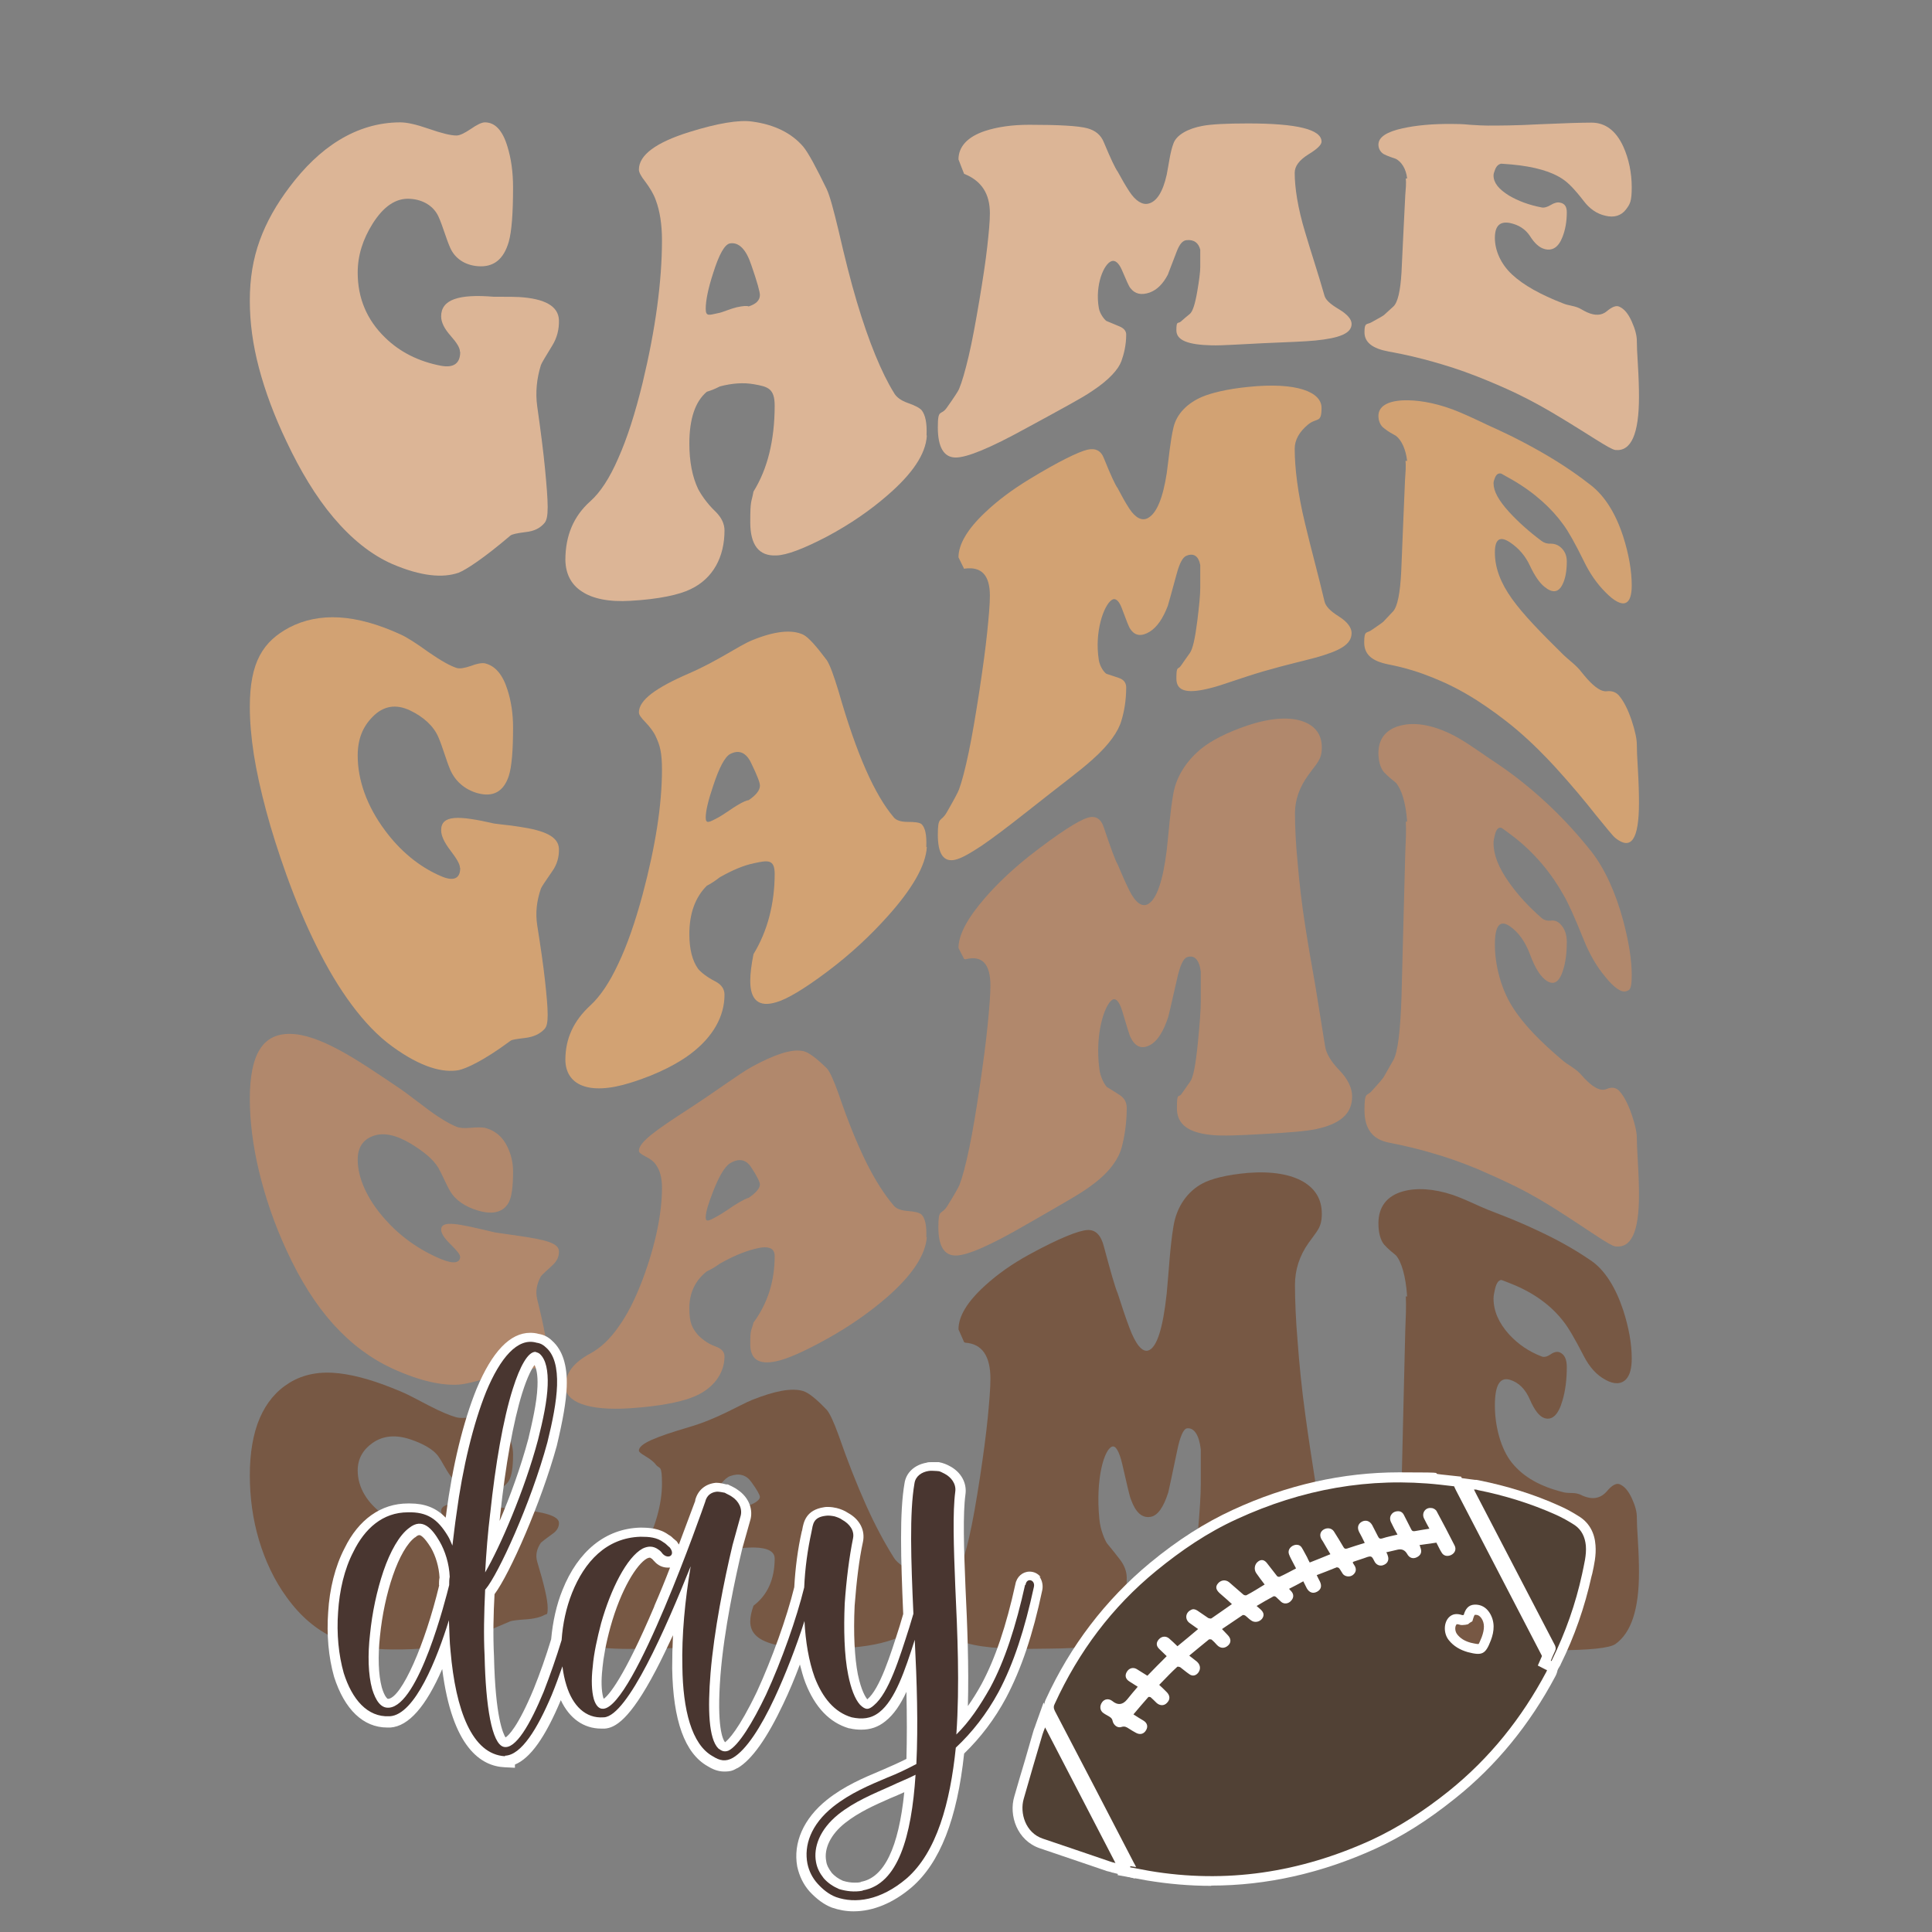 <svg viewBox="0 0 720 720" version="1.1" xmlns="http://www.w3.org/2000/svg" data-sanitized-data-name="Layer 1" data-name="Layer 1" id="Layer_1">
  <rect x="0" y="0" width="720" height="720" fill="#808080" stroke="none"/>
  <defs>
    <style>
      .cls-1 {
        fill: #dcb596;
      }

      .cls-1, .cls-2, .cls-3, .cls-4, .cls-5, .cls-6, .cls-7 {
        stroke-width: 0px;
      }

      .cls-2 {
        fill: #b1886c;
      }

      .cls-3 {
        fill: #493630;
      }

      .cls-4 {
        fill: #775844;
      }

      .cls-5 {
        fill: #d2a273;
      }

      .cls-6 {
        fill: #fff;
      }

      .cls-7 {
        fill: #514135;
      }
    </style>
  </defs>
  <g>
    <path d="M171.4,131c0-1.4-1.2-3.3-3.5-5.9-2.3-2.6-3.5-5-3.5-7.2,0-6.3,6.6-8.4,19.7-7.3-.1,0,.9,0,3.2,0,2.2,0,4.3,0,6.2.1,9.6.6,14.6,3.4,14.8,8.6.1,3.4-.7,6.6-2.5,9.5-2.5,4.1-3.9,6.4-4.2,7.2-1.6,5.1-2.1,10.3-1.4,15.4,1.3,9.2,2.3,16.9,2.9,23.2.6,6.3,1,11.1,1,14.4s-.4,4.9-1.1,5.8c-1.6,2-4,3.2-7.2,3.5-3.2.4-5,.8-5.6,1.3-10.1,8.6-16.5,12.7-19.2,13.8-5.9,2.1-14.1,1.4-24.8-3.2-8-3.5-15.3-9.5-21.9-17.3s-12.4-17.5-17.5-28.3c-4.6-9.6-8-18.8-10.3-27.5-2.3-8.7-3.4-16.9-3.4-25.1,0-8.2,1.2-15.5,3.7-22.4,2.5-6.9,6.2-13.4,11.1-19.9,5.5-7.3,11.6-13.3,18.5-17.5,6.9-4.2,14.5-6.6,22.8-6.6,2.5,0,6,.8,10.6,2.4,4.6,1.6,8.1,2.5,10.3,2.5,1.2,0,2.9-.8,5.3-2.4,2.3-1.6,4.1-2.5,5.3-2.5,3.8,0,6.6,3,8.4,9,1.4,4.5,2.1,9.6,2.1,15.2,0,9.6-.5,16.4-1.6,20.3-1.9,6.6-5.7,9.6-11.6,9.1-4.7-.4-8.4-2.8-10.2-6.8-1.6-3.6-2.8-8.2-4.4-11.7-1.8-3.9-5.7-6.3-10.5-6.6-5.4-.4-10,2.9-14,9.2-3.7,5.9-5.6,11.9-5.6,18.3,0,9.5,3.4,17.6,10.2,24.2,5.4,5.3,12.4,8.9,20.8,10.5,4.8.9,7.2-.9,7.2-5.1Z" class="cls-1"></path>
    <path d="M345.4,162.4c-.4,6.9-5.5,14.3-14.8,22.3-6.1,5.3-13.5,10.5-22.3,15.2-8.8,4.6-15.1,7-19,7.1-6.5.3-9.7-3.9-9.7-12.4s.4-7,1.2-11.4c2.6-4.2,4.6-9,5.9-14.3,1.3-5.3,2-11.2,2-17.7s-2.6-7.1-7.7-8c-3.9-.7-8.1-.4-12.7.8-2,1-3,1.4-4.9,2-4.3,3.6-6.5,10.1-6.5,19.3,0,6.7,1.1,12.4,3.3,17,.9,1.7,3.1,5.2,6.5,8.4,2.2,2.2,3.3,4.5,3.3,7,0,9.8-4.2,17.9-12.7,21.9-4.1,2-11.6,3.7-22.3,4.3-8.1.5-14.2-.8-18.2-3.5-4-2.6-6-6.6-6.1-11.7,0-9,3-16.3,9.3-21.9,3.7-3.3,7.2-8.6,10.4-16,3.3-7.4,6.3-16.7,9.1-28.2,2.4-10,4.2-19.4,5.4-28.3s1.8-17.1,1.8-24.8c0-5.9-.8-10.9-2.3-14.9-.8-2.3-2.2-4.6-4-7-1.5-1.9-2.3-3.4-2.3-4.4,0-5.4,6.3-10.1,18.8-14,10.6-3.3,18.5-4.6,23.4-3.9,8.3,1.1,14.7,4.3,19,9.3,2,2.4,4.9,7.9,8.8,15.9,1.2,2.6,2.6,7.9,4.4,15.4,2.3,10,4.5,18.8,6.8,26.5,2.3,7.7,4.6,14.3,6.9,19.9s4.6,10.3,6.9,14c.9,1.7,2.7,3,5.3,3.9,2.6.9,4.3,1.8,5.1,2.7,1.4,1.8,2,4.9,1.8,9.3ZM283.2,110c0-1.2-1-4.9-3.2-11.2-1.9-5.8-4.6-8.6-7.9-8.1-2,.3-4.1,4-6.3,11-1.9,5.8-2.8,10.3-2.8,13.4s1.5,2.2,4.6,1.6c.7-.1,1.9-.5,3.5-1.1,1.6-.6,2.8-.9,3.5-1.1,2.3-.5,3.8-.6,4.4-.3,2.8-.9,4.2-2.3,4.2-4.3Z" class="cls-1"></path>
    <path d="M359.3,64.8c-.8-2.1-1.3-3.2-2.1-5.4,0-4.7,3.3-8.4,9.9-10.6,4.6-1.5,10.1-2.3,16.5-2.3,11,0,18.3.4,21.6,1.3,3,.8,5.1,2.5,6.2,5.3,2.5,6,4.2,9.6,5.1,10.8,1.4,2.6,2.9,5.2,4.4,7.5,2.3,3.5,4.8,5,7,4.5,3.2-.7,5.5-4.5,6.9-10.8.8-4,1.3-8.5,2.5-11.6,1.1-3.2,5.4-5.6,10.9-6.6,3.2-.6,8.8-.9,16.9-.9,18.2,0,27.4,2.2,27.4,6.8,0,1.2-1.7,2.8-5,4.8-3.3,2.1-5,4.3-5,6.8,0,5.4,1.1,13,3.9,22.2,2.2,7.5,4.9,15.5,7.2,23.6.4,1.5,2.1,3.1,5.3,5,3.2,1.9,4.8,3.8,4.8,5.5,0,3.6-4.6,5.3-13.5,6.2-4,.4-10.4.6-19.4,1-8.8.4-15.2.9-19.2.8-8.7-.2-13.2-1.8-13.2-5.6s.6-2.3,1.7-3.3c1.1-1,2.2-1.9,3.3-2.8,1.1-.9,2-3.8,2.8-8.5.7-4.1,1.1-7.1,1.1-9.1v-6.3c-.6-2.6-2.4-3.9-5.1-3.6-1.4.1-2.6,1.4-3.7,4.3-1.9,5-3.1,8-3.3,8.6-1.8,3.4-4,5.6-6.7,6.6-3.1,1.1-5.5.6-7.2-1.6-.6-.6-1.6-3.1-3.3-7-1.1-2.4-2.4-3.5-3.7-3.1-2.9.9-6.3,8.9-4.8,17.5.4,2.2,2,4.2,2.8,4.8,1.5.6,3.1,1.3,4.8,2,1.7.7,2.6,1.7,2.6,3.1,0,4-.9,7.4-1.8,9.9-1.1,3-4.5,6.9-10.7,11-2.3,1.6-5.3,3.3-8.9,5.3-3.6,2-8.9,4.9-16.1,8.8-13.1,7.2-21.9,10.9-26.2,10.8-4.3-.1-6.5-3.9-6.5-11.2s1.1-4.2,3.3-7.3c2.7-3.8,4.2-6.1,4.6-7,1.1-2.6,2.3-6.8,3.6-12.3s2.6-12.6,4-20.9c1.3-7.8,2.3-14.3,2.9-19.7s1-9.5,1-12.6c0-7.3-3.1-12-9.3-14.6Z" class="cls-1"></path>
    <path d="M524.4,66.5c-.4-3.6-2.1-6.2-4.2-7.3-1.1-.4-2.8-.9-4.4-1.7-1.3-.7-2.1-2.1-2.1-3.6,0-2.8,3.1-4.8,9.1-6.1,5-1.1,11.3-1.7,18.6-1.6,1.4,0,3.5,0,6.4.3,2.9.2,5.1.3,6.6.3,4,0,10.5,0,19.5-.5,9-.4,15.4-.6,19.2-.6,5,0,9,2.8,11.8,8.8,2.1,4.6,3.2,9.9,3.2,15.3s-.7,6.3-2.1,8.2c-1.8,2.4-4.5,3.2-7.7,2.4-3.2-.7-5.9-2.6-8.1-5.5-3.3-4.3-5.8-6.8-7.6-8-4.3-3-10.7-4.8-19.2-5.6-2.5-.2-3.8-.3-3.9-.3-1.2.2-2,1.1-2.5,2.7-.2.5-.4,1.1-.4,1.7,0,2.7,1.9,5.1,5.8,7.5,3.4,2,7.4,3.5,12.1,4.4.9.2,2.1-.1,3.4-.9,1.3-.8,2.5-1.1,3.4-.9,1.8.3,2.6,1.5,2.6,3.6,0,3.3-.5,6.4-1.6,9.2-1.5,3.9-3.8,5.3-6.7,4.5-1.9-.5-3.7-2.1-5.4-4.8-1.7-2.6-4.2-4.2-7.5-4.9-3.8-.7-5.6,1.1-5.6,5.6s2.1,9.6,6.4,13.6c4.3,4,10.6,7.5,19.1,10.8.7.3,1.8.6,3.3.9,1.5.3,2.7.8,3.5,1.3.8.5,1.5.8,2.1,1.1,2.9,1.3,5.4,1.2,7.3-.4,1.9-1.6,3.5-2.3,4.7-1.7,1.8.8,3.3,2.6,4.6,5.5,1.3,2.9,1.9,5.3,1.9,7.2s.1,4.1.4,9c.3,4.9.4,8.8.4,11.9,0,13.8-2.9,20.4-8.8,19.8-2.2-.3-9.7-5.7-22.3-13.2-3.5-2.1-8.4-4.9-14.4-7.8-5-2.4-10-4.5-14.8-6.4-6.6-2.6-11.6-4.1-16.5-5.5-5-1.4-9.9-2.6-16.5-3.8-6-1.1-9-3.4-9-7.2s.9-2.7,2.6-3.7c2.9-1.6,4.6-2.5,4.9-2.9,1.3-1.2,2-1.8,3.3-3,1.6-1.5,2.6-5.8,3-12.7.6-11.8.8-17.5,1.4-28.7.2-2.4.4-4.6.2-6.3Z" class="cls-1"></path>
  </g>
  <g>
    <path d="M171.4,468.2c0-.8-1.2-2.2-3.5-4.5-2.3-2.2-3.5-4.1-3.5-5.4,0-3.8,6.6-2.2,19.7.9-.1,0,.9.2,3.2.5,2.2.3,4.3.6,6.2.9,9.6,1.4,14.6,2.6,14.8,5.6.1,2-.7,3.8-2.5,5.4-2.5,2.3-3.9,3.6-4.2,4-1.6,2.9-2.1,5.7-1.4,8.6,2.6,10.5,3.9,17.5,3.9,21.2s-.4,2.7-1.1,3.2c-1.6,1-4,1.6-7.2,1.6-3.2,0-5,0-5.6.3-10.1,3.9-16.5,5.3-19.2,5.5-5.9.4-14.1-1.1-24.8-6-8-3.7-15.3-9.1-21.9-16.4-6.6-7.3-12.4-16.5-17.5-27.6-4.6-9.9-8-20-10.3-29.6-2.3-9.6-3.4-18.8-3.4-26.9,0-8.2,1.2-14.4,3.7-18.4s6.2-5.8,11.1-5.8c5.4,0,11.6,2.3,18.5,6,6.9,3.7,14.5,8.9,22.8,14.5,2.5,1.7,6,4.5,10.6,7.9,4.6,3.4,8.1,5.3,10.3,6.2,1.2.5,2.9.6,5.3.4,2.3-.2,4.1-.2,5.3,0,3.8,1,6.6,3.3,8.4,7.1,1.4,2.9,2.1,5.9,2.1,9.2,0,5.6-.5,9.4-1.6,11.5-1.9,3.5-5.7,4.8-11.6,3-4.7-1.4-8.3-3.9-10.2-7.1-1.6-2.7-2.9-6.1-4.4-8.7-1.9-3.3-5.7-6.3-10.5-9.2-5.4-3.2-10.1-4.2-14-2.7-3.7,1.4-5.6,4.3-5.6,8.8,0,6.6,3.4,14.6,10.2,22.2,5.4,6.1,12.4,11.3,20.8,14.8,4.8,2,7.2,1.5,7.2-1Z" class="cls-2"></path>
    <path d="M345.4,460.9c-.4,6.7-5.5,14.4-14.8,22.5-6.1,5.3-13.5,10.6-22.3,15.5-8.8,4.9-15.1,7.6-19,8.4-6.5,1.4-9.7-.7-9.7-6.4s.4-4.8,1.2-8c5.3-7.2,7.9-15.5,7.9-24.8,0-3.2-2.6-4-7.7-2.6-3.9,1-8.1,2.8-12.7,5.4-2,1.4-3,2-4.9,2.9-4.3,3.4-6.5,8-6.5,13.7s1.1,7.5,3.3,10.1c.9.9,3.1,3,6.5,4.2,2.2.8,3.3,2,3.3,3.7,0,6.3-4.2,12.5-12.7,15.5-4.1,1.5-11.6,3.1-22.3,3.8-16.2,1.1-24.2-2.5-24.3-8.1,0-4.9,3-8.9,9.3-12.3,3.7-2,7.2-5.2,10.4-9.8,3.3-4.5,6.3-10.4,9.1-17.8,2.4-6.4,4.2-12.6,5.4-18.3,1.2-5.7,1.8-11.1,1.8-15.9,0-3.7-.8-6.6-2.3-8.6-.8-1.2-2.2-2.2-4-3.1-1.5-.8-2.3-1.4-2.3-2,0-3.3,6.3-7.7,18.8-15.8,10.6-6.9,18.5-12.9,23.4-15.6,8.3-4.5,14.7-6.7,19-5.8,2,.4,4.9,2.6,8.8,6.4,1.2,1.3,2.6,4.5,4.4,9.5,3.4,10,6.8,18.4,10.2,25.3,3.4,6.9,6.9,12.3,10.3,16.3.9,1.2,2.7,1.9,5.3,2.1,2.6.2,4.3.6,5.1,1.3,1.4,1.4,2,4.3,1.8,8.5ZM283.2,441.4c0-.8-1-3-3.2-6.3-1.9-3-4.6-3.6-7.9-1.6-2,1.2-4.1,4.8-6.3,10.4-1.8,4.6-2.8,7.8-2.8,9.8s1.5,1.1,4.6-.6c.7-.4,1.9-1.1,3.5-2.2,1.6-1.1,2.8-1.9,3.5-2.3,2.3-1.4,3.8-2.1,4.4-2.2,2.8-1.9,4.2-3.6,4.2-5Z" class="cls-2"></path>
    <path d="M359.3,357.4c-.8-1.6-1.3-2.5-2.1-4.1,0-4.9,3.3-11.1,9.9-18.7,4.6-5.3,10.1-10.5,16.5-15.6,11-8.6,18.3-13.2,21.6-14.2,3-1,5.1.2,6.2,3.7,2.5,7.4,4.2,12.1,5.1,13.6,1.4,3.3,2.8,6.6,4.4,9.8,2.3,4.6,4.8,6.3,7,5,3.2-1.9,5.5-8.7,6.9-20,.8-7.1,1.3-14.8,2.5-21.3,1.2-6.7,5.4-12.7,10.9-17,3.2-2.5,8.8-5.6,16.9-8.3,9.1-3,16-3.1,20.6-1.4s6.9,5,6.9,9.6-1.7,5.7-5,10.3c-3.3,4.5-5,9.3-5,14.2s.3,11.6,1,18.6c.6,7.1,1.5,15.2,2.9,24,1.1,7.1,2.4,14.5,3.7,21.8,1.2,7.4,2.4,14.8,3.6,22.4.4,2.7,2.1,5.7,5.3,9,3.2,3.3,4.8,6.7,4.8,9.8,0,6.7-4.7,10.3-13.5,12.2-3.9.8-10.4,1.3-19.4,1.8-8.8.5-15.2.8-19.2.4-8.7-.8-13.2-3.8-13.2-10s.6-3.7,1.7-5.3c1.1-1.6,2.2-3.1,3.3-4.7,1.1-1.5,2-6.3,2.8-14.3.7-7,1.1-12.3,1.1-15.7v-10.9c-.6-4.5-2.4-6.3-5.1-5.4-1.4.5-2.6,3-3.7,7.9-1.9,8.5-3.1,13.4-3.3,14.3-1.8,5.5-4,9-6.7,10.5-3.1,1.7-5.5.8-7.2-2.5-.6-.9-1.6-4.6-3.3-10.2-1.1-3.5-2.4-4.9-3.7-4.1-2.9,1.9-6.5,12.7-4.8,25.8.4,3.2,2,5.9,2.8,6.7,1.5.9,3.1,1.9,4.8,3,1.7,1.1,2.6,2.7,2.6,4.8,0,5.9-.9,10.9-1.8,14.4-1.1,4.4-4.5,9.4-10.7,14-2.3,1.8-5.3,3.7-8.9,5.8-3.6,2.1-8.9,5.2-16.1,9.3-13.1,7.6-21.9,11.5-26.2,11.5-4.3,0-6.5-3.4-6.5-10.6s1.1-4.3,3.3-7.8c2.7-4.3,4.2-7,4.6-8,1.1-2.9,2.3-7.4,3.6-13.6,1.3-6.2,2.6-14,4-23.5,1.3-8.9,2.3-16.5,2.9-22.7.6-6.2,1-11,1-14.4,0-8.1-3.1-11.4-9.3-9.8Z" class="cls-2"></path>
    <path d="M524.4,306.2c-.5-7.1-2.1-12.1-4.2-14.5-1.1-.9-2.9-2.3-4.4-3.9-1.4-1.6-2.1-4.3-2.1-7.2,0-5.5,3.1-9.2,9.1-10.4,5-1,11.3,0,18.6,3.7,1.4.7,3.5,1.9,6.4,3.8,2.9,1.9,5.1,3.5,6.6,4.5,4,2.7,10.5,6.8,19.5,14.8,9,8,15.4,15.6,19.2,20.4,5,6.4,9,15.3,11.8,25.6,2.1,7.9,3.2,14.7,3.2,20.3s-.8,5.7-2.1,6.1c-1.7.6-4.5-1.3-7.7-5.3-3.2-3.8-5.9-8.4-8.1-13.9-3.3-8.2-5.8-13.8-7.6-16.8-4.3-7.7-10.7-15.7-19.2-22.1-2.5-1.9-3.8-2.8-3.9-2.8-1.2-.3-2,.7-2.5,3.1-.2.8-.4,1.6-.4,2.6,0,4.4,1.9,9.2,5.8,14.7,3.4,4.8,7.4,9.1,12.1,13.2.9.8,2.1,1.1,3.4,1,1.3-.2,2.5.2,3.4,1.1,1.8,1.7,2.6,4,2.6,6.8,0,4.4-.5,8.1-1.6,11.2-1.5,4.3-3.8,5.2-6.7,2.7-1.9-1.6-3.7-4.6-5.4-9.2-1.7-4.6-4.2-8.2-7.5-10.5-3.8-2.6-5.6-.2-5.6,6.9s2.1,16,6.4,22.9c4.3,6.9,10.6,13.2,19.1,20.4.7.6,1.8,1.3,3.3,2.3,1.5,1,2.7,2,3.5,3,.8.9,1.5,1.6,2.1,2.2,2.9,2.8,5.4,3.8,7.3,2.9,1.9-.8,3.5-.5,4.7.8,1.8,2,3.3,5,4.6,8.8,1.3,3.8,1.9,6.7,1.9,8.6s.1,4.2.4,9.3c.3,5,.4,9.1.4,12.1,0,13.8-2.9,19.8-8.8,19.1-2.2-.3-9.7-5.9-22.3-13.9-3.5-2.2-8.4-5.2-14.4-8.2-5-2.5-10-4.7-14.8-6.8-6.6-2.7-11.6-4.4-16.5-5.8-5-1.5-9.9-2.7-16.5-4-6-1.2-9-5.1-9-12.1s.9-5.1,2.6-7c2.9-3.2,4.6-5.1,4.9-5.9,1.3-2.3,2-3.5,3.3-5.8,1.6-2.9,2.6-10.8,3-23.6.3-10.8.5-18.9.7-26.9.2-8,.4-16,.7-26.5.2-4.5.4-8.5.2-11.8Z" class="cls-2"></path>
  </g>
  <g>
    <path d="M171.4,323.3c0-1.2-1.2-3.3-3.5-6.3-2.3-3-3.5-5.5-3.5-7.6,0-5.8,6.6-5.5,19.7-2.5-.1,0,.9.1,3.2.4,2.2.2,4.3.5,6.2.8,9.6,1.4,14.6,3.7,14.8,8.2.1,3-.7,5.9-2.5,8.4-2.5,3.6-3.9,5.7-4.2,6.4-1.6,4.6-2.1,9.1-1.4,13.7,1.3,8.2,2.3,15.1,2.9,20.6.6,5.5,1,9.8,1,12.8s-.4,4.4-1.1,5.2c-1.6,1.8-4,3-7.2,3.4-3.2.4-5,.6-5.6,1.1-10.1,7.5-16.5,10.3-19.2,10.9-5.9,1.1-14.1-1-24.8-8.8-5.4-3.9-10.4-9.2-15.1-15.5-4.7-6.3-9.1-13.7-13.1-21.8-4.1-8.2-7.8-17.1-11.2-26.5-3-8.4-5.6-16.5-7.6-24-2-7.5-3.6-14.6-4.6-21-1-6.5-1.5-12.4-1.5-17.8,0-8.2,1.2-14.4,3.7-19.1,2.5-4.7,6.2-7.9,11.1-10.5,5.4-2.8,11.6-4.1,18.5-3.7,6.9.4,14.5,2.5,22.8,6.3,2.5,1.1,6,3.4,10.6,6.7,4.6,3.2,8.1,5.1,10.3,5.8,1.2.4,2.9.1,5.3-.7,2.3-.9,4.1-1.2,5.3-1,3.8.9,6.6,4.1,8.4,9.8,1.4,4.3,2.1,9,2.1,14.1,0,8.7-.5,14.7-1.6,18.1-1.9,5.7-5.7,8-11.6,6.4-4.7-1.3-8.3-4.4-10.2-8.7-1.6-3.8-2.8-8.4-4.4-12.1-1.8-4.3-5.7-7.7-10.5-10-5.4-2.6-10.1-1.7-14,2.3-3.7,3.7-5.6,8.3-5.6,14.5,0,9.1,3.4,18.8,10.2,27.9,5.4,7.3,12.4,13.4,20.8,17,4.8,2.1,7.2.9,7.2-3Z" class="cls-5"></path>
    <path d="M345.4,315.7c-.4,6.9-5.5,15.7-14.8,26-6.1,6.8-13.5,13.8-22.3,20.4-8.8,6.6-15.1,10.3-19,11.4-6.5,2-9.7-.8-9.7-7.9,0-2.7.4-6,1.2-10,2.6-4.3,4.6-9,5.9-14,1.3-5,2-10.3,2-15.9s-2.6-5.1-7.7-4c-3.9.8-8.1,2.6-12.7,5.2-2,1.5-3,2.2-4.9,3.2-4.3,4.3-6.5,10.3-6.5,18,0,5.6,1.1,10,3.3,13,.9,1.1,3.1,3,6.5,4.7,2.2,1.2,3.3,2.8,3.3,4.9,0,8-4.2,15.7-12.7,22.1-4.1,3.1-11.6,7.4-22.3,10.7-16.2,5.1-24.2.4-24.3-8.5,0-7.9,3-14.5,9.3-20.3,3.7-3.4,7.2-8.6,10.4-15.5,3.3-6.9,6.3-15.5,9.1-25.9,2.4-9,4.2-17.4,5.4-25.1s1.8-14.9,1.8-21.4-.8-9.1-2.3-12.3c-.8-1.8-2.2-3.6-4-5.5-1.5-1.5-2.3-2.7-2.3-3.5,0-4.6,6.3-9.2,18.8-14.6,10.6-4.6,18.5-10.3,23.4-12.3,8.3-3.4,14.7-4.1,19-2.1,2,1,4.9,4.3,8.8,9.5,1.2,1.8,2.6,5.7,4.4,11.6,3.4,11.9,6.8,21.6,10.2,29.3,3.4,7.7,6.9,13.6,10.3,17.6.9,1.2,2.7,1.8,5.3,1.8,2.6,0,4.3.2,5.1.8,1.4,1.3,2,4.1,1.8,8.5ZM283.2,292.7c0-1-1-3.7-3.2-8.2-1.9-4.1-4.6-5.2-7.9-3.5-2,1.1-4.1,5.1-6.3,11.8-1.8,5.3-2.8,9.3-2.8,11.9s1.5,1.6,4.6,0c.7-.4,1.9-1.1,3.5-2.2,1.6-1.1,2.8-1.9,3.5-2.3,2.3-1.4,3.8-2,4.4-2,2.8-1.9,4.2-3.7,4.2-5.4Z" class="cls-5"></path>
    <path d="M359.3,212c-.8-1.7-1.3-2.6-2.1-4.3,0-4.8,3.3-10.5,9.9-16.7,4.6-4.4,10.1-8.5,16.5-12.4,11-6.7,18.3-10.2,21.6-11,3-.7,5.1.3,6.2,3.2,2.5,6.2,4.2,9.9,5.1,11.1,1.4,2.6,2.8,5.3,4.4,7.7,2.3,3.5,4.8,4.7,7,3.4,3.2-1.8,5.5-7.5,6.9-16.6.8-5.7,1.3-11.9,2.5-17,1.2-5.3,5.4-9.3,10.9-11.6,3.2-1.3,8.8-2.8,16.9-3.6,18.2-1.9,27.4,1.9,27.4,7.8s-1.7,3.5-5,6.2c-3.3,2.7-5,5.8-5,9,0,7,1.1,16.6,3.9,28.1,2.2,9.3,4.9,19,7.2,28.8.4,1.8,2.1,3.6,5.3,5.6,3.2,2,4.8,4.2,4.8,6.2,0,4.4-4.6,6.7-13.5,9.2-4,1.1-10.4,2.5-19.4,5.1-8.8,2.6-15.2,5.1-19.2,6.1-8.7,2.3-13.2,1.6-13.2-3.4s.6-3.2,1.7-4.8c1.1-1.6,2.2-3.2,3.3-4.7,1.1-1.5,2-5.6,2.8-12,.7-5.6,1.1-9.7,1.1-12.4v-8.4c-.6-3.3-2.4-4.6-5.1-3.5-1.4.5-2.6,2.7-3.7,6.8-1.9,7.1-3.1,11.2-3.3,11.9-1.8,4.7-4,7.9-6.7,9.6-3.1,1.9-5.5,1.6-7.2-.9-.6-.7-1.6-3.5-3.3-8-1.1-2.8-2.4-3.8-3.7-2.9-2.9,1.9-6.5,11.8-4.8,22.4.4,2.5,2,4.6,2.8,5.1,1.5.5,3.1,1,4.8,1.6,1.7.6,2.6,1.8,2.6,3.5,0,4.9-.8,9.2-1.8,12.4-1.1,3.9-4.5,8.9-10.7,14.4-2.3,2.1-5.3,4.5-8.9,7.3-3.6,2.8-8.9,6.9-16.1,12.6-6.6,5.2-12,9.3-16.4,12.3-4.4,2.9-7.6,4.7-9.8,5.2-4.3,1-6.5-2.1-6.5-9.3s1.1-4.5,3.3-8.3c2.7-4.7,4.2-7.5,4.6-8.6,1.1-3,2.3-7.6,3.6-13.8,1.3-6.2,2.6-13.9,4-23,1.3-8.6,2.3-15.9,2.9-21.8.6-5.9,1-10.4,1-13.6,0-7.6-3.1-10.9-9.3-10.1Z" class="cls-5"></path>
    <path d="M524.4,171.8c-.5-4.4-2.1-7.8-4.2-9.4-1.1-.6-2.8-1.5-4.4-2.8-1.4-1-2.1-2.8-2.1-4.6,0-3.4,3.1-5.5,9.1-5.8,5-.2,11.3.7,18.6,3.4,1.4.5,3.5,1.4,6.4,2.7,2.9,1.3,5.1,2.4,6.6,3.1,4,1.8,10.5,4.7,19.5,9.8,9,5.1,15.4,9.8,19.2,12.8,5,4,9,10.3,11.8,18.9,2.1,6.6,3.2,12.8,3.2,18.3,0,3.5-.7,5.7-2.1,6.4-1.7.9-4.5-.6-7.7-3.9-3.2-3.2-5.9-7.1-8.1-11.7-3.3-6.7-5.8-11.1-7.6-13.5-4.3-6-10.7-11.9-19.2-16.8-2.5-1.4-3.8-2.1-3.9-2.2-1.2-.3-2,.4-2.5,1.9-.2.5-.4,1.1-.4,1.7,0,3,1.9,6.4,5.8,10.7,3.4,3.7,7.4,7.3,12.1,10.8.9.7,2.1,1.1,3.4,1,1.3,0,2.5.4,3.4,1.1,1.8,1.4,2.6,3.3,2.6,5.5,0,3.5-.5,6.4-1.6,8.6-1.5,3.1-3.8,3.3-6.7.9-1.9-1.5-3.7-4.2-5.4-7.8-1.7-3.7-4.2-6.6-7.5-8.8-3.8-2.5-5.6-1.1-5.6,3.8,0,5.7,2.1,11.3,6.4,17.3,4.3,6,10.6,12.4,19.1,20.8.7.7,1.8,1.6,3.3,2.9,1.5,1.3,2.7,2.5,3.5,3.6.8,1,1.5,1.8,2.1,2.5,2.9,3.2,5.4,4.9,7.3,4.6,1.9-.2,3.5.3,4.7,1.8,1.8,2.2,3.3,5.3,4.6,9.2,1.3,3.9,1.9,6.9,1.9,8.9s.1,4.2.4,9.3c.3,5.1.4,9.2.4,12.3,0,13.8-2.9,17.9-8.8,13.2-1.1-.9-3.5-4-7.3-8.6-3.7-4.7-8.8-10.9-15.1-17.8-3.5-3.8-8.3-8.8-14.4-14-5-4.2-10-7.8-14.8-10.9-6.6-4.2-11.6-6.5-16.5-8.5-5-2-9.9-3.6-16.5-4.9-6-1.2-9-3.6-9-8.2s.9-3.3,2.6-4.5c2.9-2,4.6-3.1,4.9-3.6,1.3-1.4,2-2.1,3.3-3.5,1.6-1.8,2.6-6.7,3-14.9.3-6.9.5-12,.7-17.1s.4-10.1.7-16.7c.2-2.8.4-5.4.2-7.4Z" class="cls-5"></path>
  </g>
  <g>
    <path d="M171.4,570.7c0-.7-1.2-1.8-3.5-3.4-2.3-1.6-3.5-3-3.5-4.2,0-3.3,6.6-3.3,19.7-1.5-.1,0,.9,0,3.2.3,2.2.2,4.3.4,6.2.6,9.6,1,14.6,2.5,14.8,4.9.1,1.6-.7,3.1-2.5,4.3-2.5,1.8-3.9,2.9-4.2,3.2-1.6,2.3-2.1,4.7-1.4,7.1,2.6,8.6,3.9,14.2,3.9,17.2s-.4,2.2-1.1,2.6c-1.6.9-4,1.5-7.2,1.7-3.2.2-5,.5-5.6.7-10.1,4.3-16.5,7.1-19.2,7.9-5.9,1.7-14.1,2.7-24.8,2.6-8,0-15.3-1.3-21.9-4.4-6.6-3.1-12.4-8-17.5-15.1-4.6-6.3-8-13.6-10.3-21.3-2.3-7.7-3.4-15.9-3.4-24.1,0-8.2,1.2-15.5,3.7-21.3s6.2-10.2,11.1-13.2c5.4-3.3,11.6-4.3,18.5-3.5,6.9.8,14.5,3.2,22.8,6.7,2.5,1,6,2.9,10.6,5.3,4.6,2.4,8.1,3.8,10.3,4.4,1.2.3,2.9.3,5.3,0,2.3-.3,4.1-.3,5.3,0,3.8.8,6.6,2.8,8.4,6.1,1.4,2.5,2.1,5.1,2.1,7.8,0,4.7-.5,8-1.6,9.8-1.9,3-5.7,4.1-11.6,3.1-4.7-.8-8.3-2.6-10.2-5.1-1.6-2.1-2.9-5-4.4-7.1-1.8-2.6-5.7-4.8-10.5-6.4-5.4-1.8-10.1-1.4-14,1.3-3.7,2.6-5.6,6-5.6,10.3,0,6.2,3.4,12.2,10.2,16.9,5.4,3.8,12.4,6.4,20.8,7.8,4.8.8,7.2,0,7.2-2.1Z" class="cls-4"></path>
    <path d="M345.4,597.9c-.4,6.3-5.5,11.1-14.8,13.8-6.1,1.8-13.5,2.6-22.3,2.7-8.8,0-15.1-.4-19-1.4-6.5-1.5-9.7-4.2-9.7-8.7,0-1.7.4-3.6,1.2-5.9,5.3-4,7.9-10,7.9-17.6,0-2.6-2.6-4-7.7-4.1-3.9,0-8.1.5-12.7,1.6-2,.7-3,1-4.9,1.3-4.3,1.8-6.5,4.9-6.5,9.2,0,3.1,1.1,5.8,3.3,8,.9.8,3.1,2.4,6.5,4.1,2.2,1.2,3.3,2.4,3.3,3.7,0,4.7-4.2,7.7-12.7,9-4.1.6-11.6.9-22.3.9-16.2,0-24.2-2.3-24.3-6.7,0-3.9,3-7.2,9.3-9.6,7.4-2.9,14-9.2,19.5-19.8,4.8-9.2,7.2-18,7.2-25.4s-.8-5.3-2.3-7.2c-.8-1.1-2.2-2.1-4-3.2-1.5-.9-2.3-1.5-2.3-2,0-2.6,6.3-5.1,18.8-8.8,10.6-3.1,18.5-8.1,23.4-10.1,8.3-3.3,14.7-4.6,19-3.3,2,.6,4.9,2.9,8.8,7,1.2,1.4,2.6,4.5,4.4,9.4,3.4,9.8,6.8,18.4,10.2,26,3.4,7.6,6.9,14.1,10.3,19.5.9,1.6,2.7,3,5.3,4.5,2.6,1.4,4.3,2.7,5.1,3.8,1.4,2.1,2,5.2,1.8,9.3ZM283.2,557.9c0-.7-1-2.6-3.2-5.6-1.9-2.7-4.6-3.4-7.9-2.2-2,.7-4.1,3.5-6.3,7.5-1.8,3.1-2.8,5.4-2.8,6.9s1.5,1.2,4.6.3c.7-.2,1.9-.6,3.5-1.3,1.6-.6,2.8-1.1,3.5-1.3,2.3-.8,3.8-1.1,4.4-1.1,2.8-1.1,4.2-2.2,4.2-3.3Z" class="cls-4"></path>
    <path d="M359.3,500.2c-.8-1.9-1.3-2.9-2.1-4.8,0-4.9,3.3-10.3,9.9-16.3,4.6-4.2,10.1-8.1,16.5-11.6,11-6,18.3-8.9,21.6-9.1,3-.2,5.1,1.8,6.2,6.2,2.5,9.3,4.2,15.3,5.1,17.3,1.4,4.3,2.8,8.7,4.4,12.9,2.3,6.2,4.8,9.2,7,8.5,3.2-1,5.5-8.2,6.9-21.3.8-8.2,1.2-17.1,2.5-24.9,1.2-7.6,5.4-13.2,10.9-16.1,3.2-1.7,8.9-3.2,16.9-3.9,9.1-.7,16,.6,20.6,3.3,4.6,2.7,6.9,6.7,6.9,11.9s-1.7,6.3-5,11c-3.3,4.7-5,9.9-5,15.5s.3,13.2,1,21.3c.6,8.1,1.5,17.4,2.9,27.5,1.1,8.1,2.4,16.5,3.7,24.8,1.2,8.3,2.4,16.7,3.6,25.1.4,3,2.1,6.3,5.3,9.8,3.2,3.5,4.8,7,4.8,10.5,0,7.4-4.7,12.1-13.5,14.5-3.9,1.1-10.4,1.7-19.4,1.7-8.8,0-15.2-.6-19.2-1.7-8.7-2.4-13.2-7.1-13.2-14.3s.6-4.2,1.7-5.8c1.1-1.6,2.2-3.2,3.3-4.7,1.1-1.5,2-7,2.8-16.2.7-8.1,1.1-14.2,1.1-18.2v-12.9c-.6-5.4-2.5-8.2-5.1-7.9-1.3.1-2.6,2.9-3.7,8.3-1.9,9.3-3.1,14.5-3.3,15.5-1.8,5.7-4,8.8-6.7,9.2-3.1.5-5.5-1.7-7.2-6.4-.6-1.4-1.6-6.1-3.3-13.4-1.1-4.6-2.4-6.8-3.7-6.4-2.9.8-6.3,11.8-4.8,27,.4,4.2,2,7.7,2.8,9,1.5,1.8,3.1,3.8,4.8,6,1.7,2.2,2.6,4.5,2.6,6.9,0,6.8-.9,12.1-1.8,15.5-1.2,4.5-4.5,8.1-10.7,9.6-2.3.6-5.3,1-8.9,1.1-3.6.2-8.9.2-16.1.3-13.1,0-21.9-1.3-26.2-3.8-4.3-2.5-6.5-7.2-6.5-14.3s1.1-3.6,3.3-6c2.7-2.8,4.2-4.8,4.6-5.6,1.1-2.4,2.3-6.4,3.6-12,1.3-5.7,2.6-13.1,4-22.2,1.3-8.6,2.3-16.1,2.9-22.2.6-6.2,1-11,1-14.6,0-8.4-3.1-13-9.3-13.4Z" class="cls-4"></path>
    <path d="M524.4,483.2c-.5-7.6-2.1-13-4.2-15.4-1.1-.9-2.9-2.3-4.4-4-1.4-1.7-2.1-4.6-2.1-7.9,0-6.1,3.1-10.2,9.1-11.9,5-1.4,11.3-1.1,18.6,1.3,1.4.5,3.5,1.3,6.4,2.6,2.9,1.3,5.1,2.3,6.6,2.9,4,1.6,10.5,3.9,19.5,8.2,9,4.2,15.4,8.3,19.2,10.9,5,3.5,9,9.9,11.8,18.3,2.1,6.5,3.2,12.5,3.2,18.1,0,3.6-.7,6.2-2.1,7.7-1.8,1.9-4.5,2-7.7.2-3.2-1.7-5.9-4.6-8.1-8.9-3.3-6.4-5.8-10.7-7.6-12.9-4.3-5.6-10.7-10.5-19.2-13.9-2.5-1-3.8-1.5-3.9-1.5-1.2.1-2,1.5-2.5,4.1-.2.9-.4,1.8-.4,2.8,0,4.6,1.9,9.1,5.8,13.4,3.4,3.7,7.4,6.4,12.1,8.2.9.4,2.1.1,3.4-.8,1.3-.9,2.5-1.1,3.4-.7,1.8.8,2.6,2.6,2.6,5.5,0,4.5-.5,8.7-1.6,12.4-1.5,5.3-3.8,7.5-6.7,6.6-1.9-.6-3.7-2.9-5.4-6.8-1.7-4-4.2-6.5-7.5-7.5-3.8-1.1-5.6,2.1-5.6,9.6s2.1,16.1,6.4,21.4,10.6,8.8,19.1,10.9c.7.2,1.8.3,3.3.3,1.5,0,2.7.4,3.5.8.7.4,1.5.6,2.1.8,2.9.8,5.4,0,7.3-2.2,1.9-2.3,3.5-3.1,4.7-2.7,1.8.7,3.3,2.4,4.6,5.2,1.3,2.8,1.9,5.1,1.9,7s.1,4.1.4,8.9c.3,4.8.4,8.7.4,11.8,0,13.8-2.9,22.5-8.8,26.7-2.2,1.5-9.7,2.3-22.3,2.3-3.5,0-8.4,0-14.4,0-5,0-10,.1-14.8,0-6.6,0-11.6,0-16.5-.1-5,0-9.9,0-16.5-.1-6-.2-9-4.1-9-11.8s.9-5.7,2.6-8.1c2.9-3.9,4.6-6.3,4.9-7.2,1.3-2.8,2-4.2,3.3-6.9,1.6-3.5,2.6-12.3,3-26.3.3-11.9.5-20.7.7-29.5.2-8.8.4-17.5.7-29,.2-4.9.4-9.3.2-12.9Z" class="cls-4"></path>
  </g>
  <path d="M387.8,587.7c-1-1.3-2.5-2-4.1-2-2.6,0-4.8,1.9-5.3,4.7-3.4,15.5-7.5,27.7-12.6,37.2-1.7,3.1-3.4,5.8-5.1,8.2.4-14.8-.2-29.9-.9-44.4-.6-14.6-1-27.2,0-34.5.6-4.3-1.7-8.4-6-10.6-.9-.5-2.3-1.1-3.9-1.4h-.4c0,0-.4,0-.4,0-.3,0-.5,0-.8,0-.4,0-.9,0-1.3,0-.6,0-1.2,0-1.7.2-4.5.8-7.6,3.7-8.2,7.6-1.9,10.9-1.4,27.8-.5,48.8l-1.3,4.4c-3.5,11-7.4,23.5-12.1,27.4,0,0,0,0,0,0,0,0,0,0,0,0-.6-.8-2.2-3.1-3.5-9.3-1.2-6.2-1.7-15.1-1.2-25.6.7-9.2,1.7-17.4,3.1-23.8.9-4.3-1.2-8.4-5.6-10.8-1.2-.8-2.6-1.4-4.2-1.8-.9-.2-2-.4-3.1-.4s-1.1,0-1.6.1c-6.7,1-7.6,5.5-8.1,8.2,0,.3-.1.5-.2.8-1.5,6.6-2.4,13.6-2.8,20.8-2.8,11.4-8.3,26.7-13.9,38.9-6.8,14.2-10.7,18-11.9,18.9-.8-1-3.2-5.6-1.7-25,1.3-16.8,5.6-36.7,8.1-47.1l2.9-10.3c1.4-4.2-.4-8.9-4.6-11.7-.9-.7-1.9-1.1-2.6-1.5-.2,0-.4-.2-.6-.3l-.5-.2h-.5c-1.2-.3-2.4-.6-3.6-.6h-.4c-3.8.4-6.6,2.7-7.6,6.4v.3c-1.5,3.9-3.6,9.7-6.1,16.3-.2-.3-.4-.6-.6-.9l-.3-.4-.4-.3c-.2-.2-.4-.4-.6-.5-.5-.5-1.1-1.1-1.9-1.5-3.4-2.5-7.3-2.7-10.6-2.7h-.1c-12.8.4-23.1,8.7-28.9,23.3-2.2,5.4-3.6,11.7-4.2,18.3-2,6.6-4.2,12.8-6.5,18.5-5.9,14.2-9.4,17.4-10.5,18.1-.9-1.4-3.8-7.5-4.3-30.2h0c-.4-7.9-.2-16.1.2-23.2,5.7-7.6,17.4-34.2,23.2-55.3h0c2.3-9.7,3.5-16.5,3.7-22,.3-8-1.6-13.7-5.4-17.1-1.4-1.4-3.1-2.3-5.1-2.6-1-.3-2.1-.4-3.1-.4-7.5,0-14.2,7-20,20.9-5,12.3-9,28.8-11.3,46.5,0,.5-.2,1-.2,1.5-3.6-3.7-7.8-5.3-13.3-5.3s-.5,0-.8,0c-10,0-18.4,6-23.6,16.7-3.5,6.7-5.6,15.2-6.1,23.8-.6,8.3.1,16.7,2.2,24.1h0c3.9,12.2,10.9,18.9,19.8,18.9s.5,0,.8,0h.4c6.8-.5,13.2-7.8,19.3-21.8,3.7,29.3,14.5,36.2,23.2,36.6l3.9.2v-1.2c5.8-2.4,11.3-10.2,17.1-24,3.2,6.8,8.5,10.6,15.1,10.6s.6,0,.9,0h.4c3.7-.3,9.2-3,19-21.7,2-3.8,4.1-8.2,6.4-13.1-.2,4.3-.3,8.4-.3,12.3.3,19.5,4.7,31.7,13.2,36.5,1.6,1,3.7,2,6.2,2s3.3-.4,4.9-1.3h.1c5.3-3.1,11-11.2,17-23.9,2.2-4.6,4.3-9.6,6.2-14.7.6,2.3,1.2,4.6,2,6.7,3.6,9.3,9.1,15,16.3,17.1h.1s.1,0,.1,0c1.6.4,3.1.5,4.4.5,3.4,0,6.3-1,8.9-3.1,3.2-2.5,5.7-6.3,7.9-11,.2,9.3.2,17.5,0,25-2.8,1.4-5.7,2.7-8.5,3.9l-.7.3c-6.9,2.9-14,5.9-20.5,11.1-8.6,6.9-12.6,15.9-11,24.8.8,3.6,2.3,6.7,4.6,9.3,2.6,2.8,5.4,4.9,8.3,6h0c2.6.9,5.3,1.4,8.1,1.4,7.3,0,14.8-3.1,21.7-9,10.5-9.1,16.9-25.4,19.5-49.8,6.2-6,11.4-12.9,15.6-20.7,5.7-10.8,10-23.5,13.5-40.1.4-1.8,0-3.7-1-5.1ZM186.4,564.7c2-18.8,4.9-34.9,8.2-45.5,2-6.4,3.7-9.3,4.6-10.5.6,1.1,1.3,3.4,1.1,8-.2,6-2.1,14-3.4,19.5-2.8,10.5-6.8,21.5-10.7,30.6,0-.7.2-1.4.2-2.1ZM163.7,590.7c-5.4,22.5-14,41.7-18.9,42.4h-.2s-.1,0-.1,0c0,0-1.1-.5-2.2-4.2-1.3-4.8-1.5-11.6-.7-19.1.8-8,2.5-15.9,4.8-22.6,2.4-7,5.4-12.2,8.3-14.3h.1c.6-.6,1.1-.8,1.5-.8s1.7.5,4.3,4.7c1.8,3.1,3,7.2,3.2,11.1-.2,1-.2,2-.2,2.9ZM243.9,598.5c-11.6,27.3-17.1,33.3-18.9,34.6,0-.1-.1-.3-.2-.5-.7-2.6-.8-6.4-.3-10.7v-.2c.4-4.1,1.3-9.2,3-15.4,3.9-14,9.8-23.4,13.6-25.5.4-.2.8-.3,1-.3s.3,0,.8.4h.1c0,0,.1.2.1.2.2.1.3.2.4.4l.2.2.2.2c1.3,1.5,3.1,2.3,4.9,2.3s.6,0,.9,0c-1.8,4.7-3.8,9.6-5.9,14.4ZM320.8,701.4c-.8.2-1.6.2-2.3.2-1.4,0-2.8-.2-4.4-.7-1.8-.8-3.1-1.8-4.1-2.9-1.2-1.6-1.9-2.9-2.1-4.4-.9-4.7,1.7-10,7-14.2,5.2-4.1,10.9-6.6,17-9.3l1.7-.7c1.1-.5,2.3-1,3.4-1.5-2.1,20.7-7.5,31.9-16.2,33.4Z" class="cls-6"></path>
  <path d="M382,590.7c-3.4,15.3-7.5,28.1-13,38.3-3.8,6.7-7.7,12.6-12.6,17.4,1.3-18.4.4-38.1-.4-55.3-.6-14.9-1-27.6,0-35.2.4-2.9-1.5-5.4-4-6.7s-1.9-.8-2.9-1c-1,0-2.1-.2-3.1,0-2.5.4-4.8,1.9-5.2,4.6-1.9,10.9-1.3,28.7-.4,48.6l-1.5,5c-3.8,11.9-7.7,24.5-13.2,29.1-1.9,1.7-3.1,1.9-5.2-.2-1.9-2.1-3.4-6.1-4.4-11.1-1.5-7.3-1.7-17.2-1.3-26.6.6-8.8,1.7-17.4,3.1-24.3.6-2.9-1.3-5.4-4-6.9-.8-.6-1.9-1-2.9-1.3-1-.2-2.3-.4-3.4-.2-4.6.6-4.6,3.1-5.2,6.1-1.4,6.4-2.4,13.4-2.7,20.6-2.8,11.4-8.3,27.1-14.2,39.9-5,10.5-10.3,19.1-14,20.9-1.5.6-2.5.2-3.8-.8-3.6-3.6-4-14.7-2.9-28.1,1.3-15.7,5-34.3,8.2-47.7l2.9-10.5c1-2.9-.6-5.9-3.1-7.5-.8-.6-1.9-1-2.7-1.5-1-.2-2.1-.4-2.9-.4-2.1.2-3.8,1.3-4.4,3.8-1,2.9-26.6,76.2-37.9,77.1-1.7.2-2.9-1.3-3.6-3.6-.8-2.9-1-7.1-.4-12.1.4-5,1.7-10.7,3.1-16.1,3.6-12.8,9.6-24.7,15.5-27.9,2.1-1,4-1,5.9.4.6.4,1,.8,1.5,1.5,2.1,2.3,5,.6,2.7-2.3-.8-.6-1.5-1.5-2.3-1.9-2.5-1.9-5.4-2.1-8.6-2.1-12.8.4-20.9,9.4-25.5,20.9-2.2,5.5-3.5,11.6-3.9,17.6-2,6.6-4.3,13.1-6.7,19.3-5,12.1-10.5,21.6-14.9,20.5s-6.7-15.1-7.1-33.9c-.4-7.7-.2-15.9.2-24.7l.2-.2c4.6-5.4,16.8-31.8,23-54.7,1.9-7.7,3.4-15.1,3.6-21.2.2-6.5-1-11.5-4.2-14.2-.8-.8-1.9-1.5-3.4-1.7-7.1-2.1-13.6,5.7-18.8,18.2-4.8,11.9-8.8,28.3-11.1,45.7-.6,4-1,7.7-1.5,11.7-.6-1.3-1-2.5-1.7-3.6-3.8-6.3-7.7-9-14.9-8.8-9.4,0-16.1,6.1-20.3,14.7-3.4,6.5-5.2,14.5-5.7,22.4-.6,8.2.2,16.1,2.1,22.8,3.1,9.8,8.8,16.5,17,16.1h.2c9.4-.6,17.6-21.6,22-35.8.2,4,.2,8,.6,11.5,1.9,22,8,38.5,20.3,39.2v-.2c6.1-.2,12.1-10.1,17.4-22.6,1.4-3.4,2.7-7,4-10.7.3,2.5.8,4.9,1.5,7.1,2.3,7.5,7.1,12.4,13.8,11.9h.2c8.8-.6,23-33.1,32.3-56.3-2.1,12.4-3.4,25.8-3.1,37.5.2,15.9,3.4,28.9,11.3,33.3,2.7,1.7,4.8,2.1,7.5.6,5-2.9,10.5-11.5,15.5-22.2,4.2-9,8.2-19.4,11.2-28.8.4,7.7,1.6,14.9,3.8,21,2.9,7.5,7.3,13,13.8,14.9,3.8.8,7.1.6,10.3-1.9,5.9-4.6,9.6-15.7,13.2-27,.8,15.7,1.3,31.8.6,46.3-3.6,1.9-7.1,3.6-10.7,5-6.9,2.9-14,5.9-20.3,10.9-8.4,6.7-10.9,14.5-9.6,21.2.6,2.9,1.9,5.4,3.8,7.5,1.9,2.1,4.2,4,6.9,5,7.1,2.5,16.5,1.3,26.2-6.9,11.3-9.8,16.3-28.3,18.4-48.8,6.1-5.7,11.5-12.6,15.9-20.7,5.7-10.7,9.8-23.5,13.2-39.2.6-2.7-2.7-3.6-3.1-.8ZM182.7,563.9c1.9-18,4.8-35,8.4-46.3,2.7-8.6,5.7-13.8,8.4-13.8.6.2,1.3.4,1.7.8,2.3,2.1,3.1,6.3,2.9,11.7-.2,5.7-1.7,12.8-3.6,20.3-5,18.8-14.2,40-19.7,49.4.4-7.3,1-14.9,1.9-22.2ZM167.4,590.7c-1.3,5.2-11.3,44.8-22.4,45.7h-.2c-2.9.2-4.8-2.7-6.1-6.9-1.5-5.4-1.7-12.8-.8-20.5.8-8,2.5-16.1,5-23.5,2.5-7.3,5.9-13.4,9.6-16.1,5-4,8.6.4,11.3,5,2.1,3.6,3.6,8.4,3.8,13.2-.2,1-.2,2.1-.2,3.1ZM321.5,704.6c-3.1.6-6.1.2-8.8-.6-2.3-1-4.2-2.3-5.7-4-1.5-1.9-2.5-3.8-2.9-6.1-1-5.4,1.3-12.1,8.4-17.8,6.1-4.8,12.8-7.5,19.5-10.5,3.1-1.5,6.3-2.7,9.2-4.2-1.5,23-6.5,40.8-19.7,43.1Z" class="cls-3"></path>
  <path d="M451.3,702.8c-7.9,0-15.9-.7-23.8-2-1.6-.3-3.2-.6-4.9-.9-.7-.1-1.4-.3-2.2-.4l-3.9-.7,1.4-5.4-3.5-6.8c-8.2-15.7-16.3-31.5-24.5-47.2-1-2-1.1-4-.2-6,9.2-20.1,22.3-37.2,38.8-50.9,10.4-8.6,20.5-15,30.9-19.8,20.1-9.3,41-14,62-14s10.4.3,15.7.8c1.2.1,2.5.3,3.7.4l3.7.4.9,2c0,.2.2.4.3.6.1.3.2.6.4.9l1.6,3.1c10.7,20.5,21.3,41,32,61.5,1.1,2.1,1.1,4.1,0,6.2-9.6,18.1-22.2,33.5-37.4,45.6-10.2,8.2-19.9,14.3-29.8,18.8-20,9.1-40.6,13.7-61,13.7ZM542.8,605.4s0,0,0,0c-.6.6-.7,2.4.2,3.6,1.2,1.6,2.9,2.6,5.1,3.2.5.1,2.1.5,2.9.5s0,0,0,0c.2-.2.5-.9,1.2-2.6,1.1-3,1.1-5.2-.1-7-.8-1.1-1.5-1.3-2.1-1.3h-.2c0,0-.1,0-.2,0,0,0-.2.2-.5,1.1l-.4,1.3-1,.6-.6.5-.9.2c-.3,0-.6.1-1.1.1h-.5c-.3,0-.6-.1-.9-.2-.5-.1-.7-.1-.8-.1s-.1,0-.1,0Z" class="cls-6"></path>
  <path d="M421.2,695.5c.6,0,1.3.2,2.2.3-.3-.6-.5-1-.8-1.5-9.8-18.9-19.6-37.8-29.5-56.7-.5-1-.5-1.8,0-2.7,8.9-19.4,21.3-36,37.8-49.5,9.3-7.6,19.1-14.3,30.1-19.3,24.1-11.1,49.3-15.7,75.7-12.8,1.8.2,3.5.4,5.2.6.3.6.5,1.2.8,1.7,11.2,21.6,22.4,43.1,33.6,64.7.5,1,.5,1.7,0,2.7-9.2,17.3-21.1,32.2-36.4,44.5-9,7.2-18.6,13.5-29,18.3-26.4,12-53.9,16.3-82.7,11.4-2.3-.4-4.6-.9-7-1.3,0-.1,0-.2,0-.3ZM516.6,578.5c1.5-.3,2.9-.7,4.3-1q2.3-.5,3.5,1.6c.8,1.5,2.2,2,3.7,1.2,1.5-.8,1.9-2,1.2-3.7,0-.2-.1-.4-.3-.8,2.1-.3,4.2-.6,6.3-.9.7,1.3,1.2,2.5,1.9,3.6.7,1.3,2.1,1.7,3.6,1,1.4-.7,2-2.1,1.3-3.5-2.2-4.3-4.4-8.6-6.7-12.8-.3-.6-1.2-1.2-2-1.2-2.2-.3-3.7,1.9-2.7,3.9.6,1.2,1.2,2.4,2,3.8-2,.3-3.7.6-5.4.9-.7.1-1.1,0-1.4-.7-.9-1.8-1.8-3.5-2.7-5.3-.5-1-1.3-1.5-2.4-1.4-2.1.1-3.4,2.1-2.4,4.1.7,1.5,1.5,3,2.4,4.6-2,.5-3.8.8-5.6,1.4-1,.3-1.3,0-1.7-.8-.7-1.4-1.4-2.7-2.1-4.1-.9-1.6-2.4-2.1-3.9-1.3-1.4.8-1.8,2.2-1,3.8.7,1.3,1.4,2.6,2.1,4.1-2.3.7-4.5,1.4-6.6,2.1-.7.2-1,0-1.3-.5-1.2-2-2.3-3.9-3.6-5.9-.8-1.2-2.4-1.5-3.8-.7-1.3.8-1.6,2.1-.9,3.5.2.4.5.7.7,1.1.9,1.5,1.7,3,2.7,4.6-2.6,1.1-5.2,2.1-7.7,3.1-.4-.7-.7-1.3-1-2-.7-1.2-1.3-2.5-2-3.6-.7-1.1-2.1-1.3-3.4-.6-1.2.7-1.8,1.9-1.3,3.2.4,1.1,1,2.1,1.5,3.1.4.7.7,1.4,1.1,2.1-2.1,1.1-4.1,2.2-6.1,3.1-.3.1-.9,0-1.1-.4-1.2-1.5-2.3-3-3.5-4.5-1-1.4-2.2-1.7-3.4-.8-1.4,1-1.7,3-.7,4.4,1,1.4,2,2.8,3.1,4.2-2.3,1.4-4.5,2.8-6.8,4-.3.1-.9,0-1.2-.3-1.8-1.5-3.5-3.1-5.3-4.6-1.3-1-3-.8-4.1.5-1,1.2-.8,2.3.6,3.6.3.2.5.5.8.7,1.3,1.1,2.5,2.2,3.8,3.4-2.6,1.8-5.1,3.6-7.6,5.3-.3.2-.9,0-1.2-.1-1.4-.9-2.7-1.9-4.1-2.8-.8-.5-1.6-.7-2.4-.2-2.1,1-2.3,3.6-.4,4.9,1,.7,2,1.4,3.1,2.2-2.6,2.2-5.1,4.3-7.7,6.4-1-1-2-1.9-3-2.8-1.2-1.1-2.8-1-3.9.2-1.1,1.2-1.1,2.5.2,3.7.9.9,1.8,1.7,2.7,2.6-2.5,2.5-4.9,4.9-7.2,7.3-1.4-.9-2.7-1.7-4-2.5-1.4-.8-2.9-.3-3.7,1.1-.8,1.4-.4,2.7,1.1,3.6,1,.6,1.9,1.2,3,1.9-1.4,1.6-2.7,3.2-4,4.8q-2.5,3-5.5.5c-1.3-1-2.9-.8-3.8.5-1,1.4-.8,3.1.5,4,.8.6,1.8,1,2.6,1.6.4.3.7.7.8,1.2.3,1.6,1.8,2.9,3.3,2.4,1.2-.4,1.9,0,2.8.6.9.6,1.8,1.1,2.7,1.6,1.5.8,2.9.4,3.7-1,.8-1.3.5-2.7-1-3.6-1.2-.7-2.3-1.4-3.7-2.3,1.9-2.2,3.6-4.3,5.5-6.4.1-.2.7-.1.9,0,.8.7,1.5,1.4,2.2,2.1,1.2,1.1,2.8,1.2,3.9,0,1.2-1.2,1.2-2.6,0-3.9-.9-.9-1.9-1.9-2.9-2.8,1.3-1.3,2.5-2.6,3.8-3.9.9-.9,1.9-1.9,2.9-2.8.2-.2.8,0,1.1.1,1.1.8,2.2,1.8,3.4,2.6,1.2.9,2.5.6,3.4-.6,1-1.4.7-3-.6-4.1-.9-.7-1.8-1.4-2.8-2.2,2.6-2.1,4.9-4.1,7.3-6,.2-.2.8,0,1,0,.7.6,1.4,1.3,2,2,1.3,1.4,2.9,1.4,4.2.2,1.2-1.1,1.1-2.6-.2-3.9-.6-.7-1.3-1.3-2.1-2.2,2.7-1.8,5.2-3.5,7.7-5.2.2-.1.7,0,1,.2.8.6,1.4,1.3,2.2,1.8,1.2.9,3,.6,4-.6.9-1.2.8-2.3-.5-3.5-.5-.4-.9-.8-1.5-1.3,2.2-1.3,4.2-2.5,6.3-3.6.2-.1.7,0,1,.3.7.6,1.2,1.2,1.9,1.8,1.1.9,2.7.7,3.7-.5,1-1.1,1-2.4,0-3.5-.3-.3-.6-.6-.8-.9,1.8-.9,3.5-1.8,5.3-2.8.5,1,.9,1.8,1.3,2.6.9,1.6,2.3,2.1,3.8,1.3,1.5-.8,1.9-2.1,1.1-3.8-.4-.8-.8-1.5-1.2-2.4,2.4-.9,4.7-1.8,6.9-2.7.2,0,.4-.2.5-.2.4,0,.8.1,1,.4.5.6.8,1.3,1.3,2,.8,1.1,2.6,1.3,3.7.5,1.2-.9,1.5-2.1.8-3.4-.3-.5-.6-.9-.8-1.3.2-.2.2-.2.3-.3,1.3-.4,2.6-.9,3.9-1.3.9-.3,1.9-.8,2.6-.6.7.2,1,1.3,1.5,2.1.8,1.2,2.2,1.6,3.5.9,1.3-.6,1.8-1.9,1.3-3.3-.1-.4-.3-.9-.6-1.4ZM545.3,601.9c0,0-.2,0-.2,0-.2,0-.3,0-.5-.1-1.7-.5-3.3-.4-4.6.9-2,2-2.1,6-.1,8.5,1.8,2.3,4.3,3.7,7.1,4.5,5.4,1.4,6.6.8,8.6-4.4,1.3-3.4,1.6-7-.5-10.3-1.3-2-3.2-3.1-5.6-3-2.3.1-3.4,1.7-4,3.8,0,0,0,0,0,0Z" class="cls-7"></path>
  <path d="M576.2,622.3l-3.1-1.6,1.4-3.2c.1-.3.3-.7.4-1,.3-.7.6-1.4.9-2.1-8.4-16.2-16.8-32.4-25.2-48.5l-7.9-15.3,7,.9h.5c.4.1.8.1,1.1.2,10.4,2.1,20.4,5.2,29.7,9.4,2.8,1.2,5.4,2.7,7.9,4.3,3.4,2.3,5.4,5.9,5.7,10.5.3,3.8-.5,7.2-1.2,10.5l-.3,1.1c-2.5,11.3-6.3,22.3-11.5,32.8,0,.2-.2.4-.3.6l-1.8,3-3.4-1.7Z" class="cls-6"></path>
  <path d="M577.9,619c.5-1.2,1-2.5,1.6-3.7.4-.8.3-1.3,0-2.1-9.8-18.8-19.6-37.7-29.4-56.5l-.8-1.6c.6,0,1,0,1.4.2,10,2,19.7,5,28.9,9.1,2.5,1.1,5,2.5,7.3,4,2.6,1.8,3.8,4.5,4.1,7.6.3,3.6-.7,7.1-1.4,10.6-2.4,11.1-6.2,21.8-11.2,32,0,.1-.1.2-.2.4,0,0-.2,0-.2-.1Z" class="cls-7"></path>
  <path d="M414.8,697.9c-.3,0-.5-.1-.7-.2-.5-.1-1-.3-1.6-.4-2.9-1-5.8-2-8.8-3-5.4-1.8-10.8-3.7-16.2-5.5-8.5-2.9-11.6-12.3-9.5-19.3,1.3-4.5,2.6-9,4-13.6,1-3.5,2-6.9,3-10.4.2-.7.4-1.3.7-2,.1-.3.2-.6.3-.9l2.9-8.1,34.1,65.6-8.2-2.2Z" class="cls-6"></path>
  <path d="M389.5,643.8c8.8,16.9,17.4,33.6,26.2,50.5-.9-.2-1.5-.4-2.1-.6-8.3-2.8-16.6-5.7-25-8.5-6.5-2.2-8.6-9.6-7.1-14.8,2.3-8,4.6-16,7-24,.3-.9.6-1.7,1-2.7Z" class="cls-7"></path>
</svg>